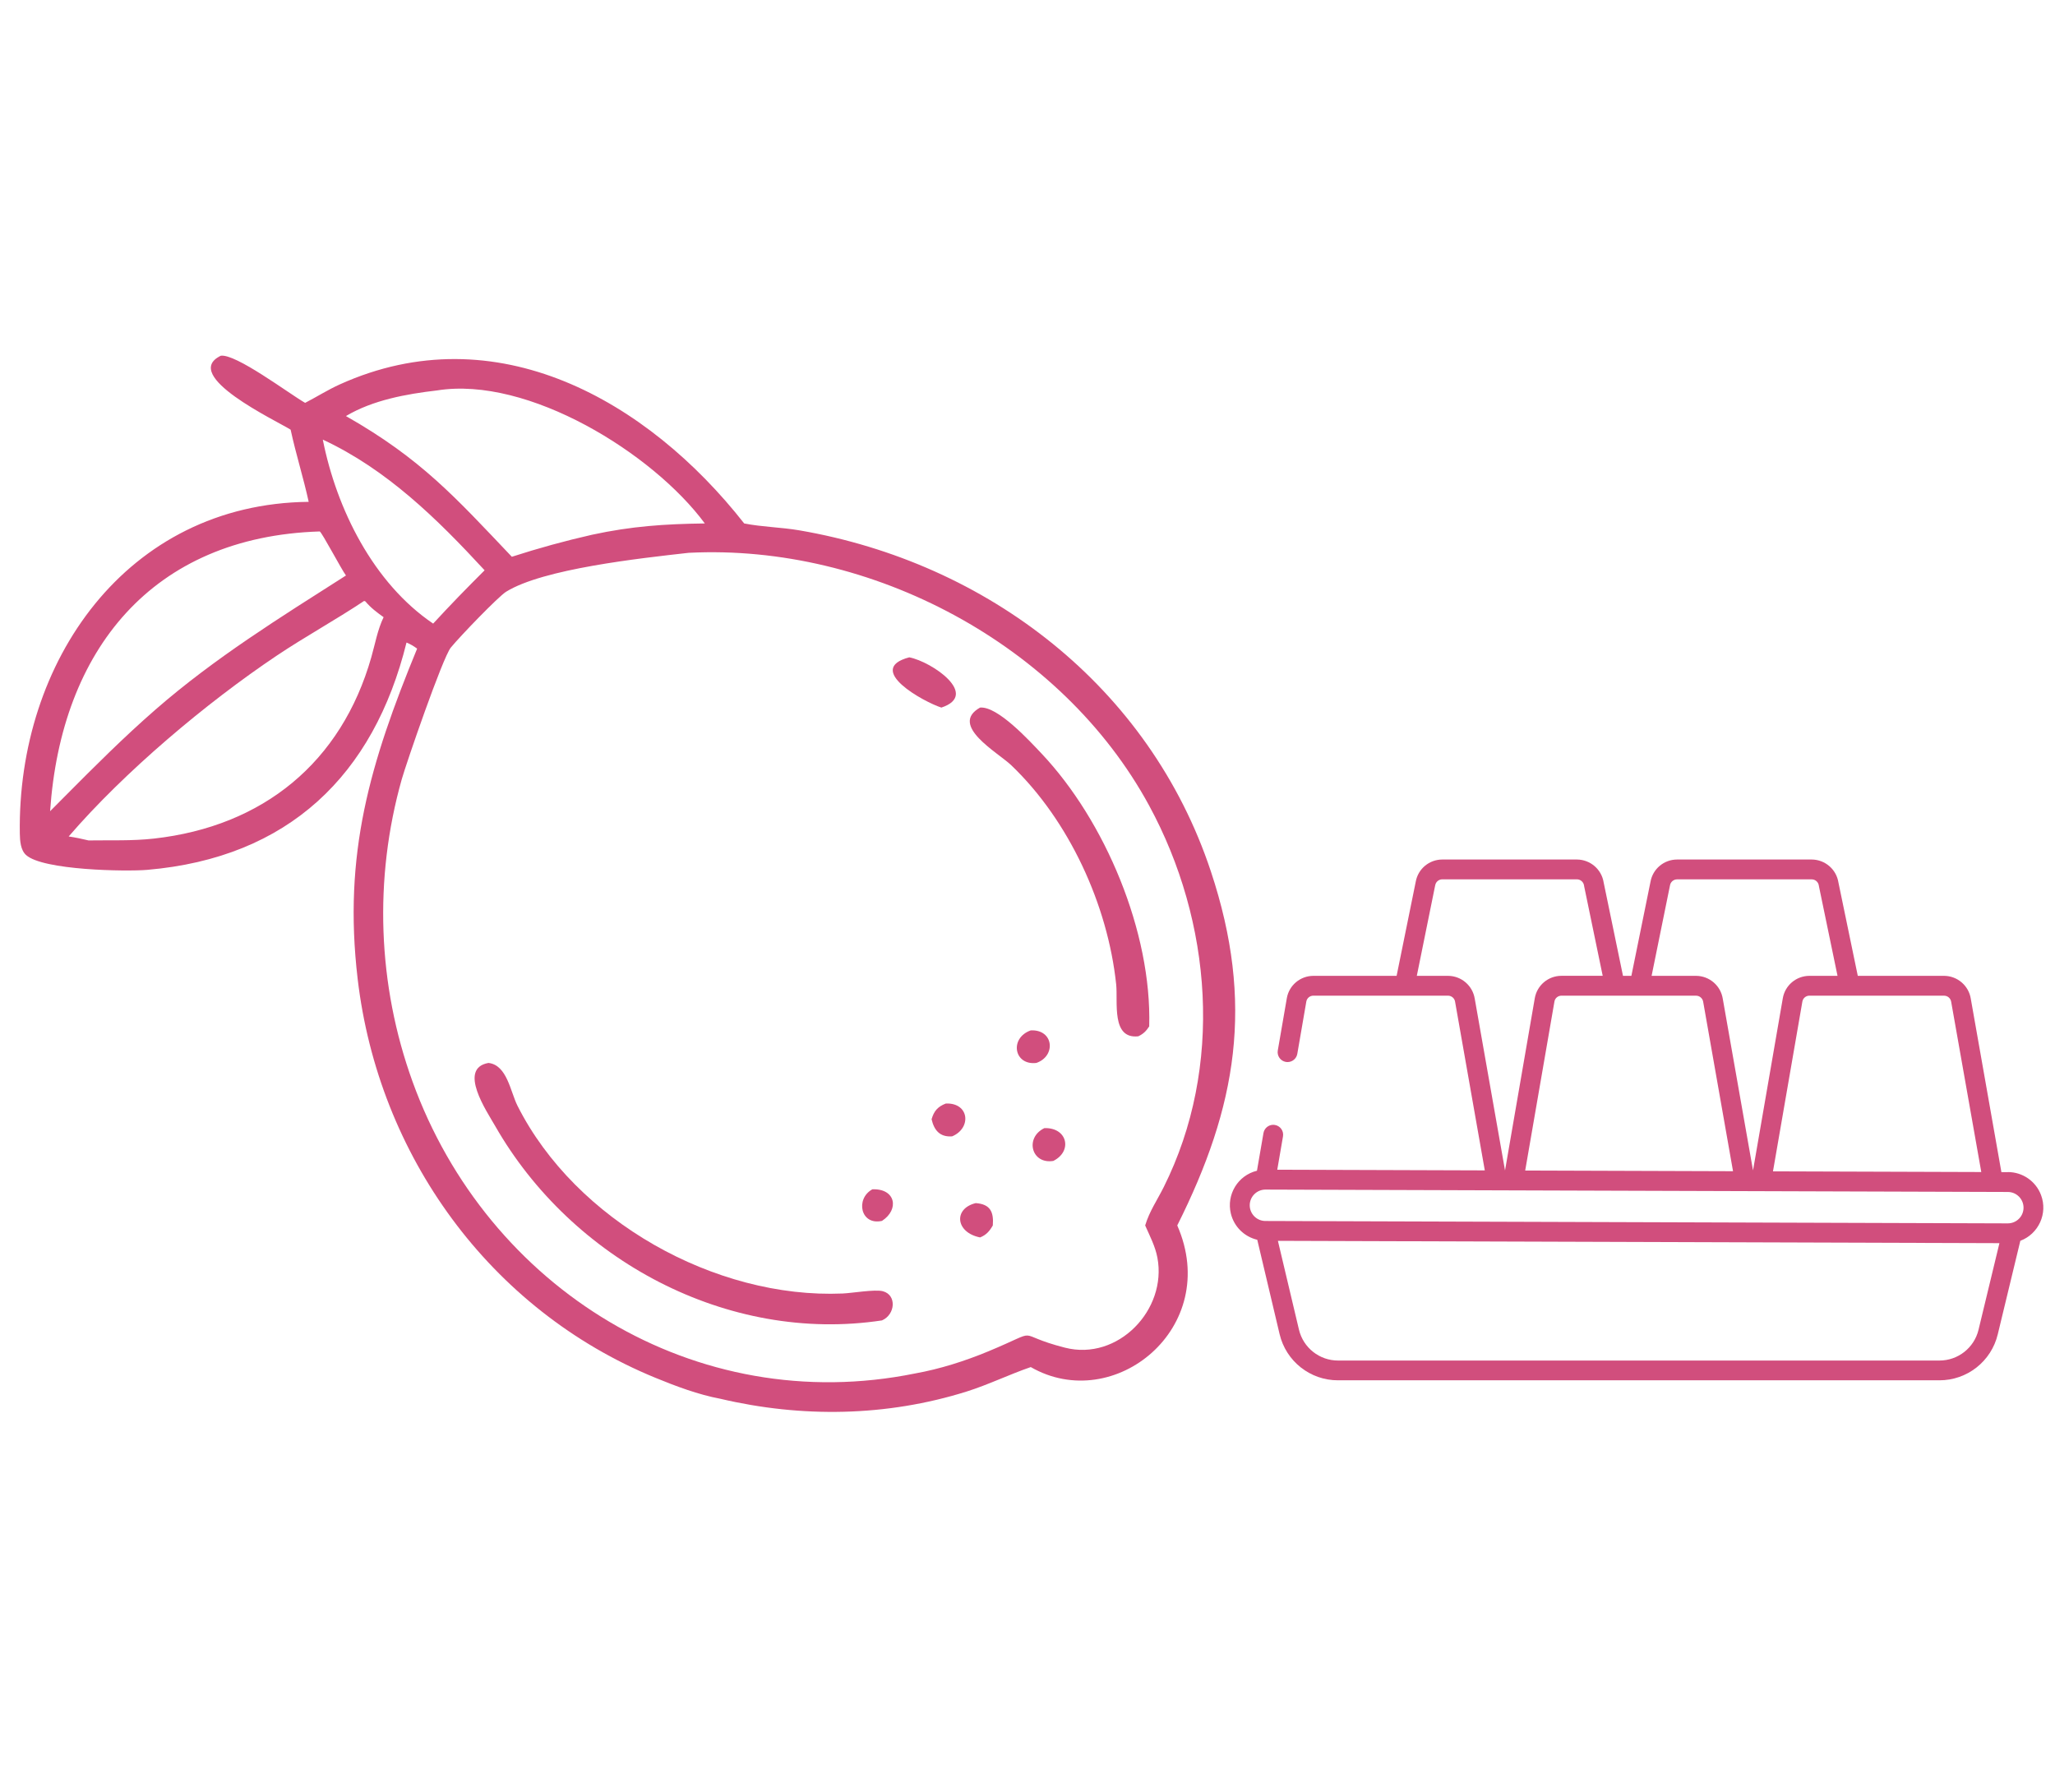 <?xml version="1.0" encoding="UTF-8"?>
<svg xmlns="http://www.w3.org/2000/svg" xmlns:xlink="http://www.w3.org/1999/xlink" width="172px" height="150px" viewBox="0 0 273 150" version="1.1">
<g id="surface1">
<path style=" stroke:none;fill-rule:nonzero;fill:rgb(81.961%,30.588%,49.02%);fill-opacity:1;" d="M 29.293 3.223 C 31.254 2.859 38.398 8.254 40.535 9.477 C 42.086 8.676 43.559 7.738 45.16 7.016 C 65.879 -2.336 86.027 9.137 98.863 25.496 C 101.273 25.973 103.773 25.996 106.207 26.414 C 131.188 30.707 152.703 47.176 160.852 71.695 C 166.691 89.262 164.305 102.965 156.395 118.75 C 162.332 132.301 148.023 143.945 136.934 137.566 C 134.059 138.555 131.324 139.898 128.414 140.816 C 117.777 144.156 106.484 144.32 95.676 141.773 C 92.789 141.234 89.758 140.098 87.043 138.98 C 65.02 129.938 50.27 109.395 47.516 86.02 C 45.555 69.398 49.164 57.328 55.414 42.125 C 54.953 41.785 54.535 41.539 54.004 41.316 C 49.645 58.934 38.328 69.91 19.543 71.516 C 16.766 71.75 5.707 71.582 3.461 69.543 C 2.727 68.879 2.652 67.637 2.633 66.715 C 2.27 43.879 16.797 22.883 41.008 22.625 C 40.305 19.41 39.305 16.27 38.609 13.039 C 36.703 11.84 23.969 5.852 29.309 3.227 Z M 91.539 29.391 C 84.941 30.133 72.152 31.523 67.238 34.566 C 66.207 35.203 61.125 40.477 59.895 41.98 C 58.801 43.309 53.938 57.465 53.371 59.484 C 49.645 72.672 50.152 86.789 54.805 99.645 C 64.746 127.133 92.379 144.34 121.57 138.414 C 124.883 137.82 128.199 136.762 131.305 135.473 C 138.793 132.363 134.301 133.156 141.473 134.988 C 148.523 136.797 155.062 129.949 153.758 123.039 C 153.473 121.52 152.75 120.156 152.133 118.754 C 152.684 116.895 153.738 115.379 154.598 113.656 C 162.566 97.711 161.043 78.406 152.648 62.953 C 141.02 41.551 115.73 28.188 91.543 29.395 Z M 58.047 7.828 C 53.973 8.301 49.52 9.109 45.957 11.23 C 55.969 16.922 60.512 22.047 67.996 29.922 C 71.512 28.789 75.043 27.812 78.652 26.996 C 83.902 25.859 88.301 25.566 93.633 25.496 C 86.777 16.195 70.152 5.879 58.047 7.828 Z M 48.367 35.793 C 44.566 38.324 40.547 40.523 36.75 43.066 C 27.453 49.297 16.551 58.457 9.125 67.078 C 10.02 67.211 10.891 67.395 11.766 67.605 C 14.672 67.559 17.555 67.684 20.453 67.359 C 34.977 65.734 45.352 57.215 49.324 43.281 C 49.832 41.508 50.156 39.613 50.961 37.949 C 50.066 37.312 49.242 36.691 48.539 35.848 L 48.371 35.789 Z M 42.477 26.559 C 20.203 27.262 8.117 42.312 6.656 63.723 L 8.586 61.781 C 12.52 57.82 16.457 53.879 20.676 50.207 C 28.531 43.363 37.211 37.988 45.961 32.41 C 45.352 31.594 42.793 26.73 42.477 26.559 Z M 42.883 14.359 C 44.711 23.574 49.59 33.414 57.543 38.801 C 58.66 37.586 59.789 36.395 60.934 35.207 C 62.078 34.043 63.215 32.867 64.379 31.719 C 58.098 24.91 51.398 18.324 42.883 14.359 Z M 42.883 14.359 "/>
<path style=" stroke:none;fill-rule:nonzero;fill:rgb(81.961%,30.588%,49.02%);fill-opacity:1;" d="M 115.887 113.953 C 118.984 113.824 119.508 116.629 117.172 118.145 C 114.324 118.789 113.598 115.215 115.887 113.953 Z M 115.887 113.953 "/>
<path style=" stroke:none;fill-rule:nonzero;fill:rgb(81.961%,30.588%,49.02%);fill-opacity:1;" d="M 136.93 92.84 C 139.984 92.684 140.328 96.25 137.676 97.164 C 134.695 97.523 134.066 93.855 136.93 92.84 Z M 136.93 92.84 "/>
<path style=" stroke:none;fill-rule:nonzero;fill:rgb(81.961%,30.588%,49.02%);fill-opacity:1;" d="M 138.738 105.824 C 141.812 105.719 142.512 108.898 139.93 110.18 C 137.023 110.656 136.105 107.102 138.738 105.824 Z M 138.738 105.824 "/>
<path style=" stroke:none;fill-rule:nonzero;fill:rgb(81.961%,30.588%,49.02%);fill-opacity:1;" d="M 125.648 102.555 C 128.785 102.43 129.09 105.828 126.484 106.918 C 124.875 107.031 124.102 106.133 123.758 104.645 C 124.074 103.562 124.555 102.98 125.648 102.555 Z M 125.648 102.555 "/>
<path style=" stroke:none;fill-rule:nonzero;fill:rgb(81.961%,30.588%,49.02%);fill-opacity:1;" d="M 129.625 115.785 C 131.543 115.922 132.035 116.941 131.891 118.754 C 131.457 119.512 131.027 120.008 130.203 120.344 C 126.922 119.695 126.633 116.5 129.625 115.785 Z M 129.625 115.785 "/>
<path style=" stroke:none;fill-rule:nonzero;fill:rgb(81.961%,30.588%,49.02%);fill-opacity:1;" d="M 120.793 43.281 C 123.82 43.871 130.18 48.258 125.059 49.957 C 122.793 49.242 114.781 44.867 120.793 43.281 Z M 120.793 43.281 "/>
<path style=" stroke:none;fill-rule:nonzero;fill:rgb(81.961%,30.588%,49.02%);fill-opacity:1;" d="M 130.203 49.957 C 132.539 49.75 136.766 54.371 138.375 56.074 C 146.801 64.996 153.031 79.77 152.668 92.312 C 152.258 92.938 151.898 93.301 151.219 93.625 C 147.605 94.02 148.527 89.074 148.281 86.727 C 147.164 76.164 142.023 64.965 134.359 57.633 C 132.574 55.922 126.02 52.309 130.203 49.953 Z M 130.203 49.957 "/>
<path style=" stroke:none;fill-rule:nonzero;fill:rgb(81.961%,30.588%,49.02%);fill-opacity:1;" d="M 64.895 97.164 C 67.371 97.449 67.801 100.98 68.754 102.867 C 76.449 118.117 95.02 128.516 111.938 127.793 C 113.191 127.742 116.25 127.211 117.289 127.492 C 119.156 127.992 118.945 130.594 117.168 131.367 C 96.629 134.477 75.93 123.301 65.773 105.527 C 64.688 103.625 60.773 97.883 64.891 97.164 Z M 64.895 97.164 "/>
<path style=" stroke:none;fill-rule:nonzero;fill:rgb(81.961%,30.588%,49.02%);fill-opacity:1;" d="M 266.746 111.668 L 265.879 111.668 C 265.879 111.668 261.816 88.652 261.816 88.652 C 261.547 86.898 260.039 85.602 258.262 85.594 L 246.801 85.594 L 244.227 73.18 C 243.949 71.434 242.445 70.152 240.68 70.141 L 222.797 70.141 C 221.055 70.141 219.566 71.387 219.262 73.102 L 216.723 85.594 L 215.609 85.594 L 213.039 73.18 C 212.762 71.434 211.258 70.152 209.492 70.141 L 191.609 70.141 C 189.867 70.141 188.375 71.387 188.074 73.102 L 185.535 85.594 L 174.488 85.594 C 172.742 85.594 171.242 86.848 170.949 88.57 L 169.75 95.508 C 169.625 96.227 170.109 96.906 170.824 97.031 C 170.898 97.043 170.973 97.047 171.047 97.047 C 171.688 97.047 172.238 96.586 172.344 95.949 L 173.539 89.016 C 173.613 88.559 174.012 88.227 174.477 88.227 L 192.352 88.227 C 192.828 88.227 193.234 88.566 193.305 89.039 C 193.305 89.055 193.309 89.07 193.312 89.086 L 197.25 111.438 L 169.68 111.348 L 170.441 106.926 C 170.566 106.207 170.09 105.527 169.367 105.402 C 169.297 105.387 169.219 105.383 169.145 105.383 C 168.504 105.383 167.957 105.848 167.848 106.48 L 166.984 111.484 C 164.457 112.094 162.902 114.645 163.516 117.176 C 163.934 118.906 165.289 120.25 167.023 120.656 L 169.988 133.18 C 170.836 136.789 174.059 139.34 177.766 139.324 L 257.629 139.324 C 261.324 139.336 264.539 136.805 265.398 133.211 L 268.395 120.793 C 270.832 119.871 272.066 117.148 271.145 114.715 C 270.457 112.879 268.703 111.664 266.738 111.66 Z M 258.262 88.23 C 258.738 88.23 259.141 88.582 259.207 89.047 C 259.207 89.059 259.211 89.078 259.215 89.09 L 263.207 111.656 L 235.535 111.566 L 239.438 89.016 C 239.516 88.559 239.914 88.227 240.379 88.227 L 258.262 88.227 Z M 221.848 73.609 C 221.848 73.609 221.852 73.582 221.855 73.57 C 221.934 73.113 222.332 72.777 222.797 72.777 L 240.68 72.777 C 241.156 72.777 241.559 73.129 241.625 73.598 C 241.625 73.621 241.633 73.652 241.637 73.676 L 244.109 85.594 L 240.379 85.594 C 238.633 85.594 237.137 86.848 236.84 88.57 L 232.883 111.441 L 228.867 88.652 C 228.598 86.898 227.09 85.602 225.312 85.594 L 219.41 85.594 L 221.848 73.605 Z M 225.312 88.23 C 225.789 88.23 226.191 88.582 226.262 89.047 C 226.262 89.059 226.266 89.078 226.27 89.09 L 230.227 111.547 L 202.617 111.457 L 206.5 89.016 C 206.574 88.559 206.973 88.227 207.441 88.227 L 225.324 88.227 Z M 195.918 88.652 C 195.648 86.898 194.141 85.602 192.367 85.594 L 188.219 85.594 L 190.652 73.605 C 190.652 73.605 190.656 73.578 190.664 73.566 C 190.738 73.109 191.137 72.773 191.605 72.773 L 209.484 72.773 C 209.961 72.773 210.363 73.125 210.434 73.594 C 210.434 73.617 210.441 73.648 210.445 73.672 L 212.914 85.59 L 207.434 85.59 C 205.684 85.59 204.188 86.844 203.891 88.566 L 199.938 111.449 L 195.918 88.648 Z M 262.844 132.602 C 262.266 135.012 260.109 136.707 257.633 136.699 L 177.77 136.699 C 175.289 136.707 173.125 135 172.559 132.578 L 169.766 120.797 L 265.617 121.105 L 262.844 132.598 Z M 268.211 117.863 C 267.82 118.258 267.285 118.477 266.73 118.477 L 266.723 118.477 L 168.105 118.16 C 166.953 118.156 166.027 117.223 166.023 116.074 C 166.023 114.926 166.961 113.988 168.109 113.988 L 168.121 113.988 L 266.738 114.305 C 267.887 114.309 268.816 115.242 268.82 116.387 C 268.82 116.941 268.602 117.477 268.211 117.863 Z M 268.211 117.863 "/>
</g>
</svg>
